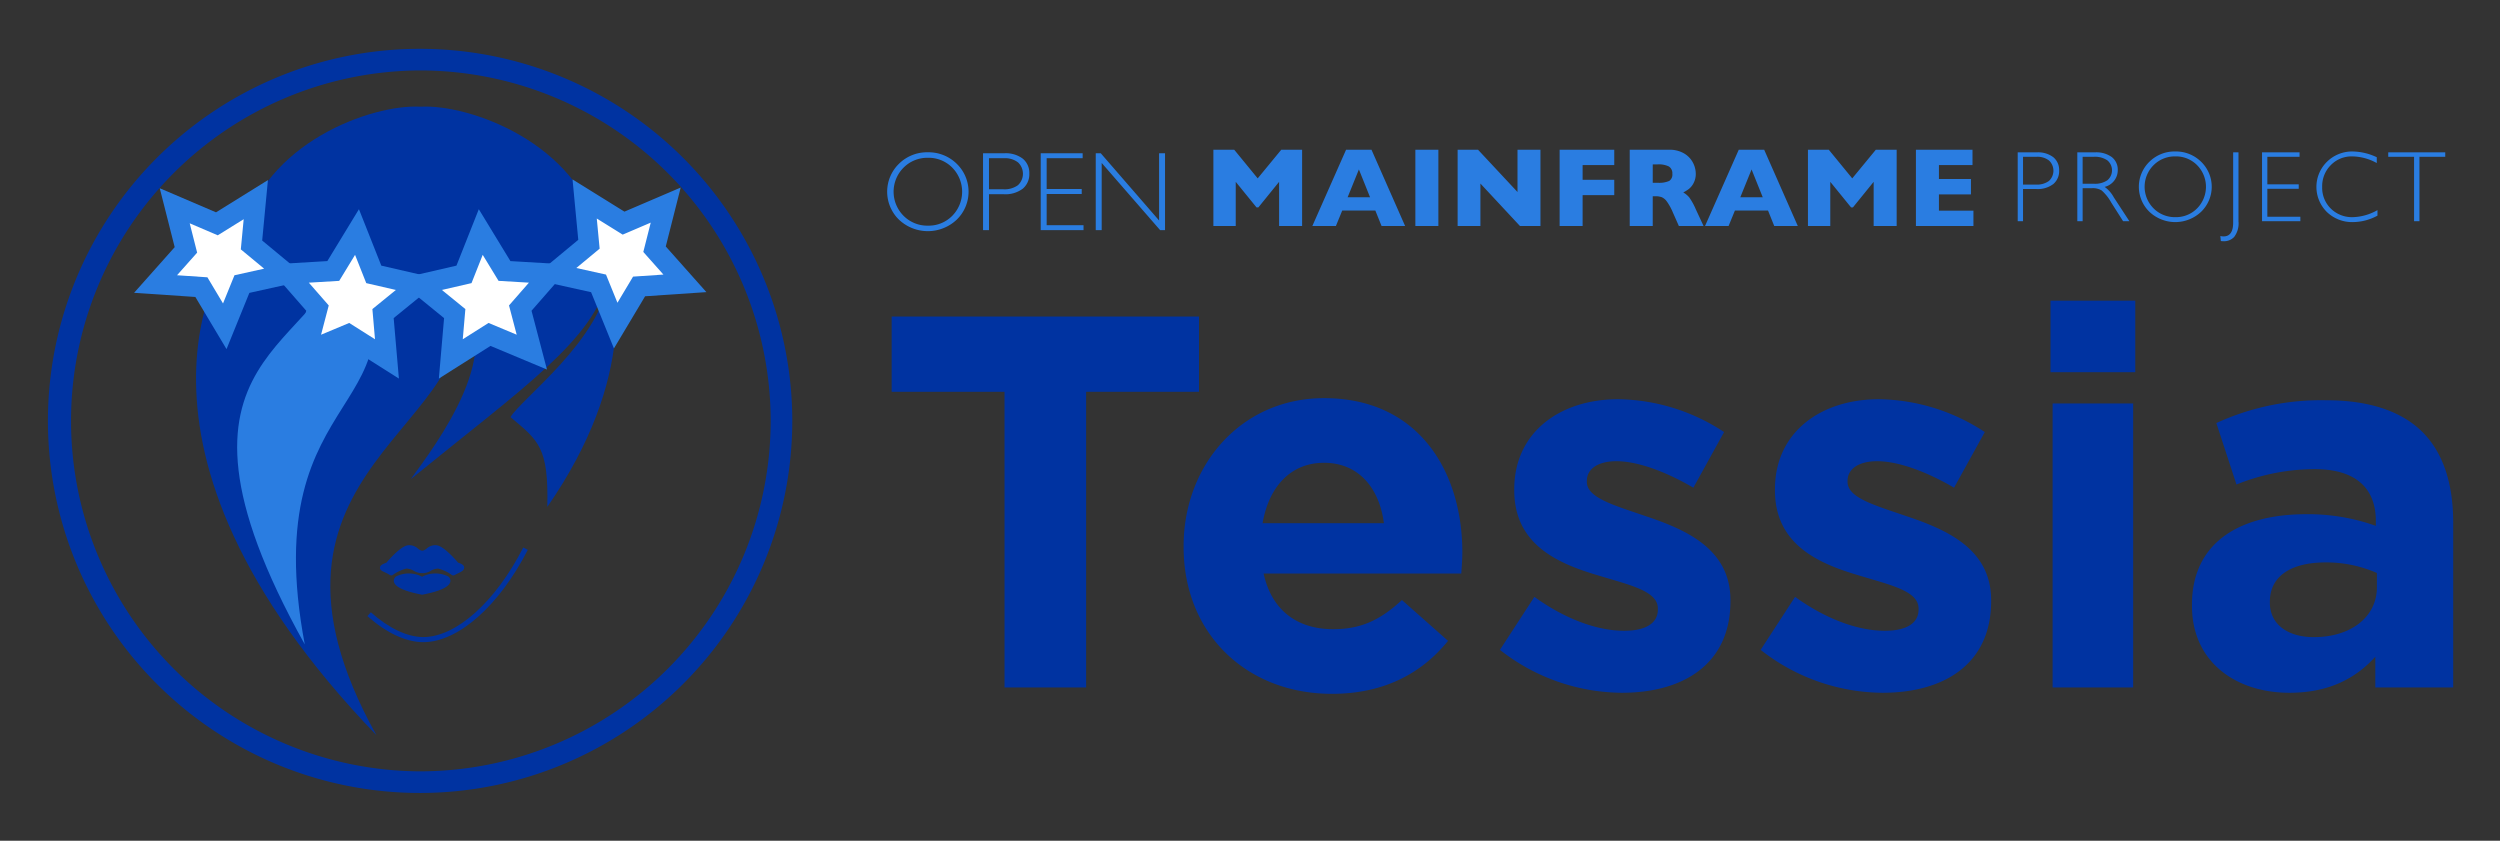 <svg xmlns="http://www.w3.org/2000/svg" role="img" viewBox="3.51 1.51 389.48 130.98"><rect x="3.51" y="1.51" width="389.48" height="130.98" fill="#333333" stroke="none"/><title>tessia logo</title><defs><style>.cls-1,.cls-2{fill:#0033a1}.cls-2{fill-rule:evenodd}.cls-5{fill:#2a7de1}.cls-4{fill:#fff}</style></defs><path d="M68.976 125.049A57.967 57.967 0 0 1 68.91 9.115h.068a58.032 58.032 0 0 1 57.966 57.89v.04a58.034 58.034 0 0 1-57.92 58.004zm.003-112.566l-.065 0a54.599 54.599 0 0 0 .062 109.197h.045a54.662 54.662 0 0 0 54.555-54.634V67.01a54.664 54.664 0 0 0-54.598-54.526z" class="cls-1"/><path d="M69.446 101.556h-.014c-2.677-.012-5.758-1.454-8.678-4.062l.53-.594c2.775 2.478 5.669 3.849 8.15 3.86h.013c5.134 0 11.247-5.473 15.58-13.951l.709.362c-4.467 8.74-10.859 14.384-16.29 14.384z" class="cls-1"/><path d="M66.792 89.702a7.036 7.036 0 0 0-2.325 1.069c-1.155-.746-2.134-.674-.522-1.273 0 0 2.066-2.47 3.132-2.647s1.426.866 2.22.866 1.154-1.043 2.22-.866 3.132 2.647 3.132 2.647c1.563.482.479.708-.522 1.273a7.036 7.036 0 0 0-2.325-1.069c-.865-.067-1.637.713-2.505.713s-1.639-.779-2.504-.713z" class="cls-2"/><path d="M74.127 91.16a.387.387 0 0 1-.219-.068 6.442 6.442 0 0 0-2.136-1.003 2.491 2.491 0 0 0-1.106.319 2.565 2.565 0 0 1-2.737 0 2.49 2.49 0 0 0-1.107-.319 6.456 6.456 0 0 0-2.136 1.003.386.386 0 0 1-.43.005 6.668 6.668 0 0 0-.833-.443c-.408-.19-.729-.34-.715-.705.015-.368.387-.549 1.005-.781.482-.567 2.209-2.521 3.3-2.702a1.98 1.98 0 0 1 1.628.528c.543.412.769.412 1.312 0a1.985 1.985 0 0 1 1.627-.528c1.086.181 2.802 2.116 3.293 2.694.567.185.921.382.95.75.033.432-.399.644-.947.912-.176.085-.368.18-.558.287a.389.389 0 0 1-.191.051zm-2.433-1.852c.046 0 .092.002.138.005a6.388 6.388 0 0 1 2.315 1.004c.133-.069.264-.134.388-.194.094-.046.204-.099.301-.151-.077-.03-.176-.064-.302-.103a.394.394 0 0 1-.183-.123c-.763-.912-2.225-2.401-2.897-2.512a1.222 1.222 0 0 0-1.03.38 1.538 1.538 0 0 1-2.252 0 1.227 1.227 0 0 0-1.03-.38c-.672.112-2.134 1.601-2.897 2.512a.384.384 0 0 1-.163.115c-.111.042-.204.078-.281.109.185.087.415.197.661.339a6.343 6.343 0 0 1 2.302-.996h.001a2.966 2.966 0 0 1 1.489.387 1.844 1.844 0 0 0 2.09 0 3.256 3.256 0 0 1 1.351-.392z" class="cls-1"/><path d="M69.273 91.746c3.062-1.592 7.378.638 0 2.069-7.378-1.431-3.062-3.661 0-2.069z" class="cls-2"/><path d="M69.273 94.163l-.065-.013c-2.678-.519-4.133-1.188-4.325-1.989a.818.818 0 0 1 .339-.849 4.451 4.451 0 0 1 4.051.052 4.447 4.447 0 0 1 4.051-.052.819.819 0 0 1 .339.849c-.193.8-1.648 1.47-4.325 1.989zm-2.287-2.627a2.365 2.365 0 0 0-1.344.315c-.111.087-.099.135-.095.152.007.031.225.778 3.726 1.465 3.501-.687 3.719-1.434 3.726-1.465.004-.016.016-.065-.096-.152a3.893 3.893 0 0 0-3.473.199l-.157.082-.157-.082a4.701 4.701 0 0 0-2.13-.514z" class="cls-1"/><path d="M41.297 38.003c3.326-14.212 20.084-20.298 27.742-19.871 7.658-.416 24.417 5.669 27.763 19.797 3.585 6.908 5.803 22.591-8.024 42.548.208-9.27-1.322-10.282-5.732-13.98 1.496-2.691 14.319-12.212 15.251-21.632-2.37 9.662-12.934 16.773-30.796 31.294 3.768-5.223 15.865-20.892 6.931-29.073 6.29 20.992-35.73 26.846-12.278 68.964-43.73-45.404-24.246-75.021-20.858-78.047z" class="cls-2"/><path fill="#2a7de1" fill-rule="evenodd" d="M57.474 38.474c-2.226 18.124-32.587 16.618-6.485 63.425-7.89-41.87 21.417-35.353 6.485-63.425z"/><path d="M63.793 57.426l-6.03-3.816-6.592 2.757 1.801-6.859-4.684-5.358 7.143-.423 3.697-6.068 2.614 6.598 6.969 1.608-5.527 4.501z" class="cls-4"/><path d="M65.655 60.488l-8.042-5.09-8.798 3.679 2.404-9.158-6.265-7.167 9.552-.566 4.926-8.085 3.482 8.791 9.324 2.151-7.397 6.022zm-7.741-8.666l4.017 2.542-.406-4.702 3.658-2.979-4.614-1.064-1.745-4.404-2.469 4.051-4.733.281 3.102 3.549-1.197 4.561z" class="cls-5"/><path d="M38.527 52.342l-3.645-6.099-7.139-.483 4.73-5.318-1.742-6.874 6.568 2.812 6.062-3.765-.67 7.056 5.488 4.547-6.982 1.549z" class="cls-4"/><path d="M38.8 55.901l-4.856-8.126-9.546-.647 6.326-7.114-2.326-9.178 8.766 3.753 8.086-5.022-.894 9.415 7.344 6.085-9.342 2.072zm-7.709-11.51l4.731.321 2.433 4.072 1.783-4.39 4.623-1.025-3.633-3.01.446-4.698-4.039 2.508-4.37-1.871 1.158 4.571z" class="cls-5"/><path d="M73.743 57.426l6.03-3.816 6.592 2.757-1.801-6.859 4.684-5.358-7.143-.423-3.697-6.068-2.614 6.598-6.969 1.608 5.527 4.501z" class="cls-4"/><path d="M71.881 60.488l.813-9.421-7.395-6.022 9.323-2.151 3.483-8.791 4.925 8.085 9.552.566-6.264 7.167 2.404 9.158-8.798-3.679zm.471-13.805l3.659 2.979-.406 4.702 4.017-2.542 4.385 1.834-1.198-4.561 3.103-3.549-4.733-.281-2.468-4.051-1.745 4.405z" class="cls-5"/><path d="M99.429 52.235l3.645-6.099 7.139-.483-4.73-5.318 1.742-6.874-6.568 2.812-6.062-3.765.67 7.056-5.488 4.547 6.982 1.549z" class="cls-4"/><path d="M99.156 55.794l-3.558-8.762-9.342-2.073 7.344-6.085-.894-9.414 8.085 5.022 8.766-3.753-2.325 9.177 6.327 7.114-9.547.647zM93.296 43.261l4.623 1.026 1.783 4.39 2.433-4.072 4.73-.32-3.133-3.523 1.158-4.571-4.369 1.871-4.039-2.509.446 4.698zm224.556-18.015h2.956a3.93 3.93 0 0 1 2.598.76 2.567 2.567 0 0 1 .902 2.073 2.621 2.621 0 0 1-.909 2.103 4.013 4.013 0 0 1-2.668.776h-2.049v5.013h-.829zm.829.691v4.33h1.996a3.173 3.173 0 0 0 2.042-.568 2.173 2.173 0 0 0 .016-3.178 2.932 2.932 0 0 0-1.958-.583zm8.458-.691h2.748a4.074 4.074 0 0 1 2.641.748 2.478 2.478 0 0 1 .913 2.023 2.678 2.678 0 0 1-2.042 2.61 4.814 4.814 0 0 1 1.428 1.635l2.426 3.708h-.981l-1.868-2.939a7.177 7.177 0 0 0-1.458-1.839 2.662 2.662 0 0 0-1.527-.365h-1.451v5.143h-.829zm.829.691v4.199h1.781a3.368 3.368 0 0 0 2.077-.549 2.019 2.019 0 0 0-.012-3.098 3.419 3.419 0 0 0-2.095-.553zm14.423-.829a5.584 5.584 0 0 1 4.034 1.601 5.423 5.423 0 0 1 0 7.799 5.864 5.864 0 0 1-8.053 0 5.441 5.441 0 0 1 0-7.799 5.548 5.548 0 0 1 4.019-1.601zm.031 10.233a4.61 4.61 0 0 0 3.382-1.371 4.791 4.791 0 0 0 0-6.724 4.61 4.61 0 0 0-3.382-1.371 4.67 4.67 0 0 0-3.404 1.371 4.753 4.753 0 0 0 0 6.724 4.67 4.67 0 0 0 3.404 1.371zm9.825-10.095v10.724a3.472 3.472 0 0 1-.668 2.449 2.15 2.15 0 0 1-1.581.675 4.699 4.699 0 0 1-.499-.031l-.077-.783a2.168 2.168 0 0 0 .491.062q1.505 0 1.505-2.15V25.247zm9.517 0v.691h-5.02v4.291h4.89v.699h-4.89V35.28h5.143v.691h-5.972V25.247zm12.028.76v.906a8.113 8.113 0 0 0-3.823-1.036 4.507 4.507 0 0 0-3.339 1.359 4.632 4.632 0 0 0-1.343 3.393 4.545 4.545 0 0 0 1.351 3.386 4.712 4.712 0 0 0 3.447 1.328 8.217 8.217 0 0 0 3.816-1.098v.86a8.077 8.077 0 0 1-3.8 1.006 5.649 5.649 0 0 1-4.08-1.57 5.496 5.496 0 0 1 .034-7.849 5.566 5.566 0 0 1 3.969-1.582 9.023 9.023 0 0 1 3.769.898zm10.669-.76v.691H380.44v10.033h-.837V25.938h-4.023v-.691zM206.367 36.723h-3.584v-6.885l-3.232 3.987h-.283l-3.241-3.987v6.885h-3.481V24.84h3.25l3.653 4.459 3.67-4.459h3.25zm16.051 0h-3.67l-.969-2.409h-5.162l-.986 2.409h-3.67l5.256-11.884h3.961zm-5.462-4.476l-1.74-4.339-1.758 4.339zm10.641 4.476h-3.584V24.84h3.584zm15.905 0h-3.19l-6.165-6.619v6.619h-3.55V24.84h3.181l6.148 6.585v-6.585h3.575zm11.498-4.81h-4.93v4.81h-3.584V24.84h8.514v2.384h-4.93v2.298h4.93zm13.916 4.81h-3.85l-.935-2.109a8.776 8.776 0 0 0-.926-1.694 1.999 1.999 0 0 0-.802-.686 2.851 2.851 0 0 0-1.008-.15h-.403v4.638h-3.584V24.84h6.096a4.434 4.434 0 0 1 2.418.6 3.604 3.604 0 0 1 1.359 1.458 3.741 3.741 0 0 1 .416 1.629 3.082 3.082 0 0 1-.347 1.522 2.793 2.793 0 0 1-.733.905 7.288 7.288 0 0 1-.866.54 3.42 3.42 0 0 1 .947.793 9.959 9.959 0 0 1 1.016 1.856zm-4.87-8.128a1.231 1.231 0 0 0-.54-1.149 3.558 3.558 0 0 0-1.758-.326h-.754v2.864h.772a3.869 3.869 0 0 0 1.796-.287 1.173 1.173 0 0 0 .485-1.102zm19.549 8.128h-3.67l-.969-2.409h-5.161l-.986 2.409h-3.67l5.256-11.884h3.961zm-5.462-4.476l-1.741-4.339-1.758 4.339zm20.861 4.476h-3.584v-6.885l-3.232 3.987h-.283l-3.241-3.987v6.885h-3.481V24.84h3.25l3.653 4.459 3.67-4.459h3.249zm11.961 0h-8.96V24.84h8.814v2.384h-5.23v2.178h4.99v2.392h-4.99v2.538h5.376zM148.051 25.235a6.238 6.238 0 0 1 4.506 1.788 6.058 6.058 0 0 1 0 8.711 6.55 6.55 0 0 1-8.994 0 6.077 6.077 0 0 1 0-8.711 6.198 6.198 0 0 1 4.488-1.788zm.034 11.429a5.15 5.15 0 0 0 3.777-1.53 5.351 5.351 0 0 0 0-7.511 5.15 5.15 0 0 0-3.777-1.53 5.218 5.218 0 0 0-3.803 1.53 5.31 5.31 0 0 0 0 7.511 5.218 5.218 0 0 0 3.803 1.531zm8.574-11.275h3.301a4.389 4.389 0 0 1 2.902.849 2.867 2.867 0 0 1 1.008 2.315 2.926 2.926 0 0 1-1.016 2.349 4.481 4.481 0 0 1-2.979.866h-2.289v5.599h-.926zm.926.772v4.836h2.229a3.544 3.544 0 0 0 2.281-.634 2.427 2.427 0 0 0 .017-3.55 3.275 3.275 0 0 0-2.186-.652zm14.593-.772v.772h-5.607v4.793h5.462v.78h-5.462v4.861h5.745v.772h-6.671v-11.978zm12.835 0v11.978h-.762l-9.107-10.469v10.469h-.926v-11.978h.785l9.084 10.469v-10.469z" class="cls-5"/><path d="M160.007 62.547h-17.584V50.825h47.882v11.723h-17.584v46.066h-12.713zm27.901 24.189v-.165c0-12.631 8.998-23.033 21.877-23.033 14.777 0 21.547 11.475 21.547 24.023 0 .991-.082 2.147-.165 3.302h-30.794c1.239 5.697 5.201 8.668 10.815 8.668 4.21 0 7.265-1.321 10.732-4.54l7.183 6.356c-4.128 5.119-10.072 8.256-18.08 8.256-13.291 0-23.115-9.329-23.115-22.868zm31.205-3.715c-.743-5.614-4.045-9.412-9.328-9.412-5.201 0-8.585 3.715-9.576 9.412zm18.076 19.73l5.366-8.255c4.789 3.467 9.824 5.284 13.952 5.284 3.632 0 5.284-1.321 5.284-3.302v-.165c0-2.724-4.293-3.632-9.164-5.118-6.192-1.816-13.209-4.706-13.209-13.291v-.165c0-8.999 7.265-14.035 16.181-14.035a30.625 30.625 0 0 1 16.511 5.118l-4.788 8.668c-4.376-2.559-8.751-4.128-11.971-4.128-3.055 0-4.623 1.321-4.623 3.054v.165c0 2.477 4.209 3.633 8.998 5.284 6.192 2.064 13.374 5.036 13.374 13.127v.165c0 9.824-7.348 14.282-16.924 14.282a30.998 30.998 0 0 1-18.988-6.687zm40.615 0l5.366-8.255c4.789 3.467 9.824 5.284 13.952 5.284 3.632 0 5.284-1.321 5.284-3.302v-.165c0-2.724-4.293-3.632-9.164-5.118-6.192-1.816-13.209-4.706-13.209-13.291v-.165c0-8.999 7.265-14.035 16.181-14.035a30.625 30.625 0 0 1 16.511 5.118l-4.788 8.668c-4.376-2.559-8.751-4.128-11.971-4.128-3.055 0-4.623 1.321-4.623 3.054v.165c0 2.477 4.209 3.633 8.998 5.284 6.192 2.064 13.374 5.036 13.374 13.127v.165c0 9.824-7.348 14.282-16.924 14.282a30.998 30.998 0 0 1-18.988-6.687zM322.961 48.348h13.208v11.145h-13.208zm.33 16.016h12.548v44.25h-12.548zM345 95.9v-.165c0-9.659 7.348-14.117 17.832-14.117a31.445 31.445 0 0 1 10.815 1.816v-.743c0-5.201-3.22-8.09-9.494-8.09a32.556 32.556 0 0 0-12.219 2.394l-3.137-9.576a39.045 39.045 0 0 1 17.172-3.55c6.852 0 11.805 1.816 14.942 4.953 3.303 3.302 4.789 8.173 4.789 14.117v25.675h-12.135v-4.789c-3.055 3.385-7.265 5.614-13.374 5.614-8.338 0-15.191-4.788-15.191-13.539zm28.812-2.89v-2.229a19.454 19.454 0 0 0-8.008-1.651c-5.366 0-8.668 2.147-8.668 6.109v.165c0 3.385 2.807 5.366 6.852 5.366 5.862 0 9.824-3.22 9.824-7.761z" class="cls-1"/></svg>